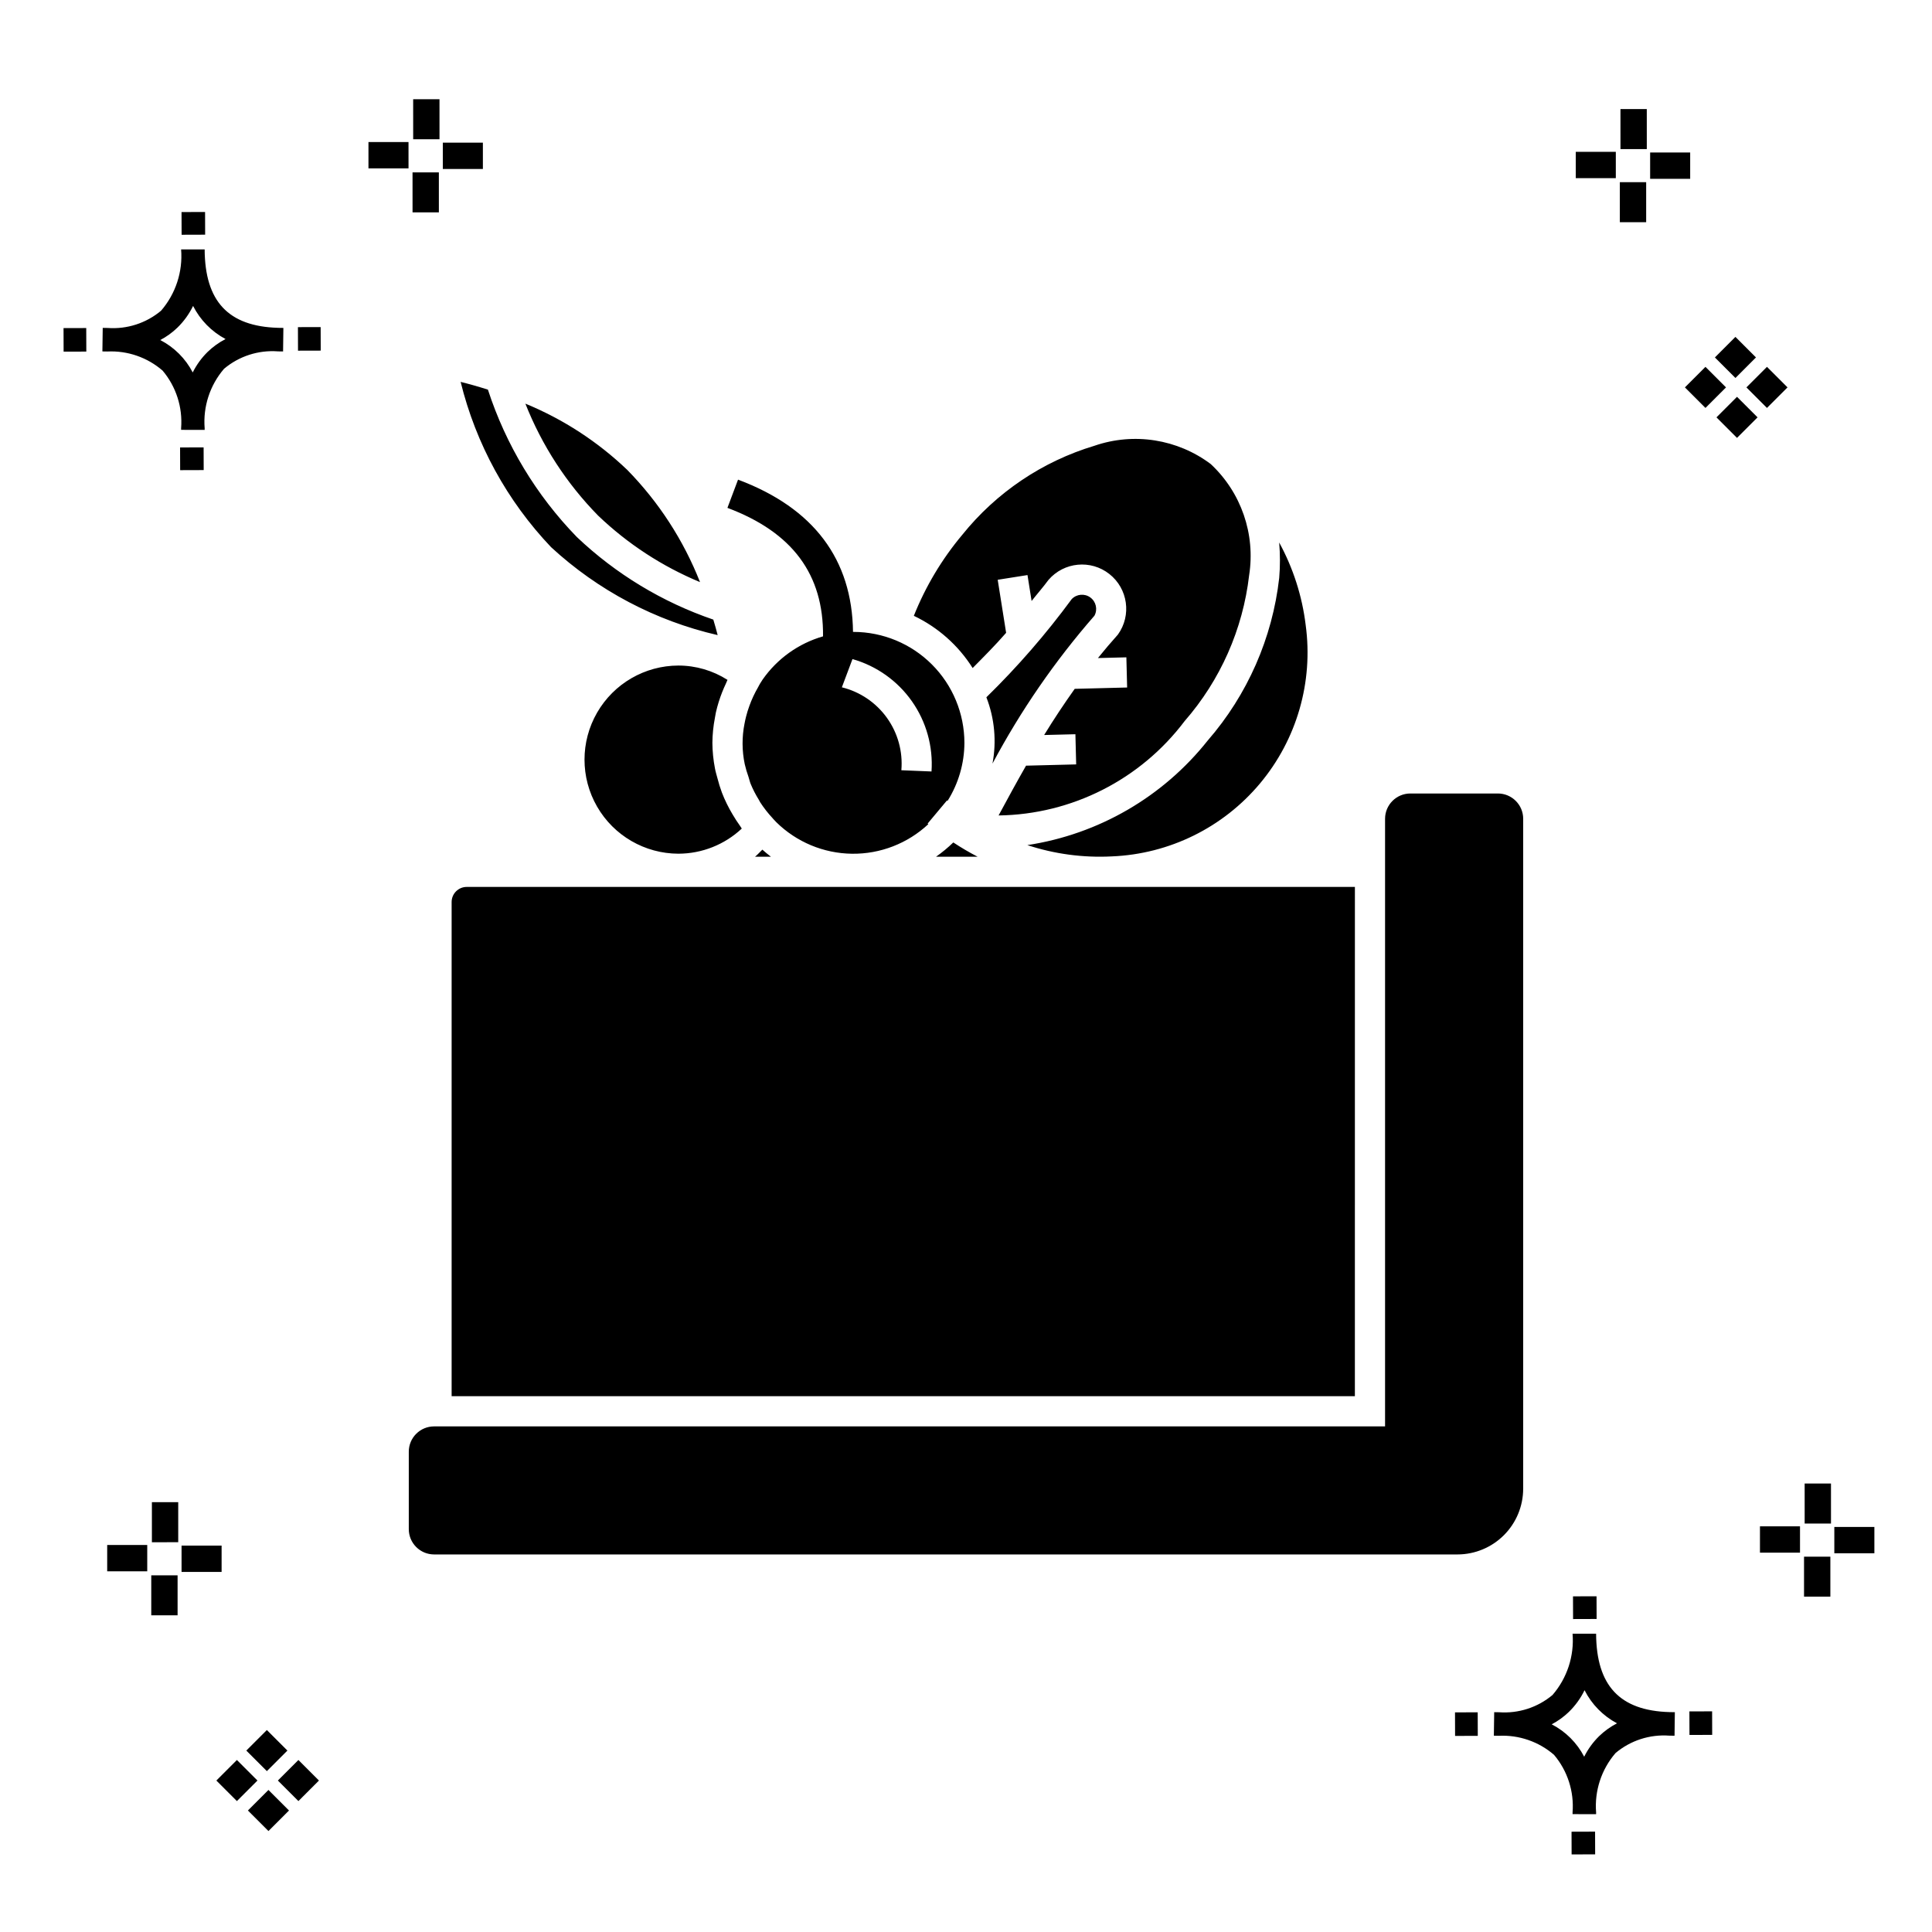 <?xml version="1.0" encoding="UTF-8"?>
<!-- Uploaded to: ICON Repo, www.svgrepo.com, Generator: ICON Repo Mixer Tools -->
<svg fill="#000000" width="800px" height="800px" version="1.1" viewBox="144 144 512 512" xmlns="http://www.w3.org/2000/svg">
 <g>
  <path d="m197.96 262.56 0.02 6.016-6.238 0.02-0.02-6.016zm19.738-31.68c0.434 0.023 0.93 0.008 1.402 0.02l-0.082 6.238c-0.449 0.008-0.93-0.004-1.387-0.02v-0.004c-5.172-0.379-10.285 1.277-14.254 4.617-3.746 4.352-5.598 10.023-5.141 15.75v0.449l-6.238-0.016v-0.445c0.434-5.535-1.328-11.02-4.914-15.262-4.047-3.504-9.285-5.316-14.633-5.055h-0.004c-0.434 0-0.867-0.008-1.312-0.02l0.09-6.238c0.441 0 0.879 0.008 1.309 0.02h-0.004c5.129 0.375 10.203-1.266 14.148-4.566 3.879-4.484 5.797-10.34 5.32-16.254l6.238 0.008c0.074 13.766 6.266 20.395 19.461 20.777zm-13.922 2.969h-0.004c-3.703-1.969-6.707-5.031-8.602-8.773-1.043 2.148-2.453 4.098-4.164 5.762-1.352 1.301-2.879 2.406-4.539 3.277 3.691 1.902 6.699 4.902 8.609 8.586 1.004-2.019 2.336-3.856 3.945-5.438 1.41-1.363 3.008-2.516 4.75-3.414zm-42.938-2.898 0.02 6.238 6.016-0.016-0.02-6.238zm68.137-0.273-6.019 0.016 0.02 6.238 6.019-0.016zm-30.609-24.484-0.02-6.016-6.238 0.02 0.02 6.016zm405.96 42.965 5.445 5.445-5.445 5.445-5.445-5.445zm7.941-7.941 5.445 5.445-5.445 5.445-5.445-5.445zm-16.301 0 5.445 5.445-5.445 5.445-5.445-5.445zm7.941-7.941 5.445 5.445-5.441 5.449-5.445-5.445zm-11.992-41.891h-10.613v-6.977h10.613zm-19.707-0.168h-10.613v-6.977h10.613zm8.043 11.668h-6.977v-10.602h6.977zm0.168-19.375h-6.977l-0.004-10.613h6.977zm-308.45 5.273h-10.617v-6.977h10.617zm-19.707-0.168h-10.617v-6.977h10.613zm8.043 11.664h-6.977l-0.004-10.598h6.977zm0.168-19.375h-6.977l-0.004-10.613h6.977zm300 448.52 0.02 6.016 6.238-0.02-0.02-6.016zm25.977-31.699c0.438 0.023 0.93 0.008 1.402 0.02l-0.082 6.238c-0.449 0.008-0.93-0.004-1.387-0.02-5.172-0.379-10.289 1.277-14.254 4.617-3.75 4.352-5.602 10.023-5.144 15.75v0.449l-6.238-0.016v-0.445c0.438-5.539-1.328-11.023-4.91-15.266-4.047-3.504-9.289-5.312-14.633-5.051h-0.004c-0.434 0-0.867-0.008-1.312-0.02l0.09-6.238c0.441 0 0.879 0.008 1.309 0.02h-0.004c5.129 0.371 10.203-1.266 14.145-4.566 3.879-4.484 5.797-10.34 5.32-16.254l6.238 0.008c0.074 13.762 6.266 20.395 19.461 20.773zm-13.922 2.969-0.004 0.004c-3.703-1.969-6.707-5.031-8.602-8.773-1.043 2.148-2.453 4.098-4.168 5.762-1.352 1.301-2.879 2.406-4.539 3.277 3.691 1.902 6.699 4.898 8.609 8.586 1.004-2.019 2.34-3.859 3.945-5.438 1.41-1.363 3.012-2.516 4.754-3.414zm-42.938-2.898 0.02 6.238 6.016-0.016-0.02-6.238zm68.137-0.273-6.019 0.016 0.02 6.238 6.019-0.016zm-30.609-24.48-0.02-6.016-6.238 0.02 0.02 6.016zm73.609-17.414-10.613 0.004v-6.977h10.613zm-19.707-0.164h-10.613v-6.977h10.613zm8.043 11.664h-6.977v-10.598h6.977zm0.168-19.375h-6.977l-0.004-10.613h6.977zm-414.09 70.602 5.445 5.445-5.445 5.445-5.445-5.445zm7.941-7.941 5.445 5.445-5.445 5.445-5.445-5.445zm-16.301 0 5.445 5.445-5.445 5.445-5.445-5.445zm7.941-7.941 5.445 5.445-5.445 5.445-5.445-5.445zm-11.996-41.895h-10.613v-6.973h10.613zm-19.707-0.164h-10.613v-6.977h10.613zm8.043 11.664h-6.977v-10.598h6.977zm0.168-19.375-6.977 0.004v-10.617h6.977z"/>
  <path d="m362.11 312.64c-6.488 1.871-12.137 5.914-16.004 11.445l-0.684 1.074c-0.191 0.297-0.328 0.629-0.508 0.934-0.918 1.578-1.695 3.234-2.312 4.949-0.344 0.934-0.641 1.883-0.883 2.844-0.156 0.621-0.297 1.246-0.41 1.875h-0.004c-0.707 3.551-0.688 7.207 0.059 10.75 0.262 1.141 0.594 2.266 0.992 3.363 0.207 0.633 0.344 1.289 0.59 1.902 0.605 1.453 1.328 2.856 2.16 4.191 0.129 0.211 0.219 0.441 0.352 0.648 0.973 1.504 2.078 2.918 3.301 4.223 0.055 0.059 0.098 0.125 0.152 0.184l0.82 0.871c5.352 5.266 12.531 8.258 20.039 8.355 7.504 0.098 14.758-2.711 20.246-7.84l-0.191-0.148 5.133-6.137 0.156 0.121h-0.004c2.898-4.609 4.449-9.941 4.469-15.391-0.012-7.789-3.109-15.262-8.621-20.773-5.508-5.508-12.98-8.609-20.773-8.621l-0.129 0.008c-0.23-19.215-10.387-32.832-30.469-40.359l-2.812 7.481c17.254 6.473 25.5 17.652 25.336 34.051zm28.75 35.809-7.988-0.328h-0.004c0.422-4.941-0.938-9.871-3.828-13.898s-7.125-6.894-11.938-8.078l2.812-7.481c6.375 1.809 11.934 5.758 15.75 11.18 3.812 5.422 5.644 11.992 5.195 18.605zm5.773 18.812v-0.004c2.086 1.375 4.238 2.641 6.457 3.789h-11.039c1.625-1.141 3.156-2.406 4.582-3.789zm86.363-79.496c3.703 6.777 6.086 14.195 7.019 21.859 2.059 15.09-2.344 30.348-12.121 42.02-9.777 11.676-24.023 18.688-39.238 19.309-7.586 0.395-15.18-0.621-22.398-2.992 18.863-2.867 35.941-12.77 47.801-27.715 10.531-12.117 17.137-27.148 18.945-43.098 0.262-3.121 0.258-6.262-0.008-9.383zm-75.98 58.598c1.117-5.894 0.559-11.984-1.617-17.574 8.23-8.043 15.793-16.742 22.609-26.012 1.301-1.367 3.414-1.559 4.938-0.445 1.523 1.109 1.992 3.176 1.09 4.836-10.465 11.992-19.531 25.145-27.02 39.195zm-104.52-65.734c-8.34-8.5-14.891-18.586-19.266-29.66 10.012 4.117 19.164 10.07 26.988 17.547 8.359 8.527 14.918 18.641 19.293 29.75-10.02-4.16-19.18-10.137-27.016-17.637zm83.68 26.57c3.106-7.785 7.43-15.023 12.816-21.445 9.027-11.238 21.25-19.477 35.055-23.625 10.441-3.594 21.98-1.777 30.809 4.848 8.07 7.531 11.883 18.57 10.176 29.477-1.66 14.316-7.625 27.797-17.105 38.656-11.688 15.5-29.883 24.727-49.293 24.996 2.352-4.379 4.758-8.785 7.277-13.195l13.285-0.336-0.203-7.996-8.285 0.207c2.516-4.102 5.219-8.18 8.102-12.238l13.891-0.352-0.203-7.996-7.535 0.191c1.688-2.09 3.453-4.168 5.297-6.227 3.656-5.09 2.66-12.16-2.266-16.043-4.922-3.883-12.031-3.199-16.129 1.551-1.449 1.969-3 3.711-4.481 5.598l-1.09-6.871-7.894 1.25 2.231 14.055c-2.832 3.25-5.856 6.285-8.871 9.332l-0.004-0.004c-3.781-5.992-9.184-10.789-15.578-13.832zm-42.09 63.848c0.699-0.559 1.289-1.266 1.945-1.883 0.75 0.641 1.484 1.301 2.281 1.883zm158.97 142.96-239.37 0.004v-130.97c0.004-2.207 1.789-3.996 3.996-3.996h235.38zm44.605-153.02v177.54h-0.004c-0.004 4.617-1.84 9.043-5.102 12.309-3.266 3.266-7.691 5.102-12.309 5.109h-271.21c-3.703-0.004-6.703-3.008-6.703-6.711v-20.516c0-3.703 3-6.703 6.703-6.707h252.02v-161.02c0-3.699 3-6.703 6.703-6.707h23.199c3.703 0.004 6.703 3.008 6.703 6.707zm-257.62-71.988h-0.004c-11.66-12.266-19.922-27.359-23.965-43.793 1.996 0.484 4.5 1.188 7.234 2.051h-0.004c4.766 14.656 12.832 28.023 23.582 39.074 10.336 9.805 22.668 17.262 36.152 21.871 0.457 1.508 0.84 2.894 1.152 4.109-16.492-3.797-31.711-11.832-44.152-23.312zm43.422 45.242h-0.004c-0.422 2.18-0.648 4.394-0.668 6.613 0.016 2.297 0.25 4.582 0.691 6.836 0.16 0.867 0.426 1.691 0.645 2.535 0.328 1.297 0.723 2.57 1.188 3.824 0.387 1.02 0.828 1.996 1.301 2.969 0.469 0.961 0.98 1.895 1.531 2.816 0.629 1.055 1.27 2.082 1.996 3.07 0.16 0.219 0.273 0.461 0.441 0.68l-0.004-0.004c-4.551 4.266-10.551 6.644-16.789 6.66-8.898-0.016-17.109-4.769-21.555-12.477s-4.445-17.199 0-24.906 12.656-12.465 21.555-12.48c4.606 0.004 9.117 1.32 13.004 3.797-0.156 0.312-0.266 0.641-0.414 0.957-0.344 0.738-0.672 1.469-0.969 2.231h-0.004c-0.699 1.766-1.266 3.578-1.688 5.43-0.105 0.477-0.172 0.965-0.262 1.449z"/>
 </g>
</svg>
